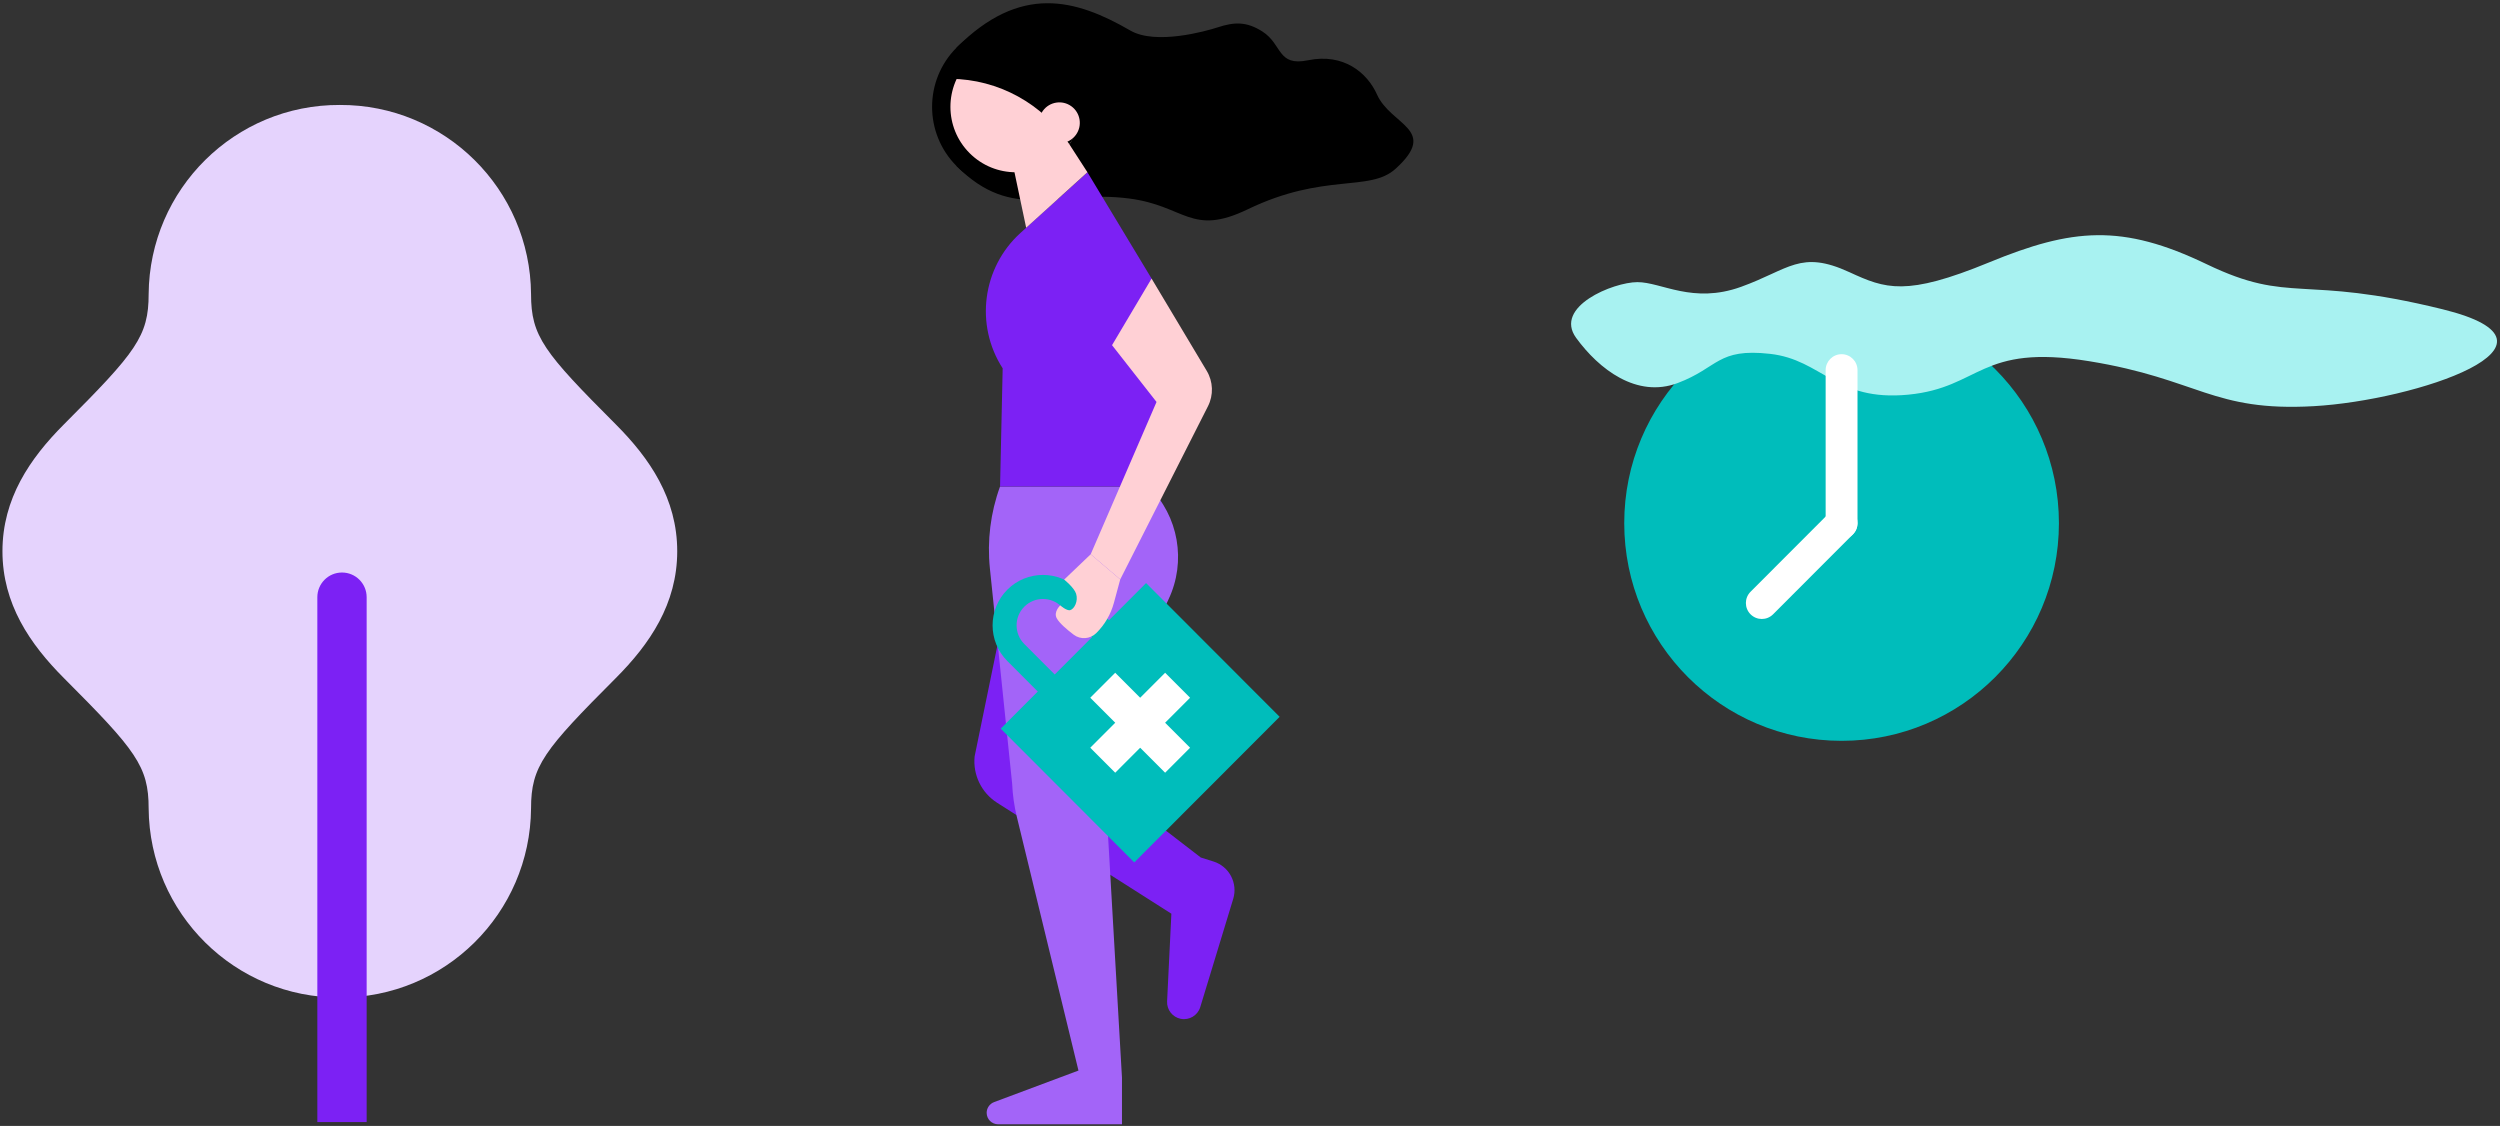 
<svg width="262px" height="118px" viewBox="0 0 262 118" version="1.1" xmlns="http://www.w3.org/2000/svg" xmlns:xlink="http://www.w3.org/1999/xlink">
    <rect x="0" y="0" width="262" height="118" fill="#333333" stroke="none"/>
    <!-- Generator: Sketch 43.2 (39069) - http://www.bohemiancoding.com/sketch -->
    <desc>Created with Sketch.</desc>
    <defs></defs>
    <g id="Hjemmelegene.no" stroke="none" stroke-width="1" fill="none" fill-rule="evenodd">
        <g id="Desktop-Frontpage" transform="translate(-546, -1367)">
            <g id="Page-1" transform="translate(546, 1353)">
                <g id="Group-37" transform="translate(162, 23.113)"></g>
                <g id="Group-44" transform="translate(20, 0.114)"></g>
                <g id="Group" transform="translate(0, 14)">
                    <path d="M112.648,4.989 C116.071,8.419 116.071,13.976 112.648,17.405 C109.224,20.834 103.674,20.834 100.25,17.405 C96.827,13.976 96.827,8.419 100.25,4.989 C103.674,1.561 109.224,1.561 112.648,4.989" id="Fill-1" fill="#000000"></path>
                    <path d="M100.251,17.405 C106.198,23.36 110.802,19.827 118.34,20.805 C124.212,21.566 124.823,24.799 130.754,21.938 C138.807,18.053 143.527,20.171 146.263,17.682 C150.814,13.542 145.769,13.162 144.31,9.905 C143.294,7.635 140.825,5.546 137.081,6.316 C133.836,6.984 134.417,4.657 132.3,3.303 C130.635,2.238 129.344,2.301 127.642,2.858 C126.336,3.284 121.113,4.736 118.461,3.201 C112.712,-0.126 106.929,-1.699 100.251,4.989" id="Fill-3" fill="#000000"></path>
                    <path d="M117.583,81.174 C117.537,81.175 117.493,81.171 117.447,81.171 C117.401,81.171 117.357,81.175 117.312,81.174 L117.583,81.174 Z" id="Fill-5" fill="#000000"></path>
                    <path d="M107.709,75.89 L125.841,89.866 L127.18,90.288 C128.824,90.806 129.742,92.554 129.24,94.205 L125.786,105.547 C125.519,106.42 124.634,106.95 123.738,106.772 C122.876,106.599 122.268,105.819 122.312,104.939 L122.76,95.757 L104.5,84.131 C102.861,83.088 101.948,81.209 102.14,79.275 L107.948,50.986 L107.709,75.89 Z" id="Fill-7" fill="#7C21F4"></path>
                    <path d="M115.974,85.009 L117.583,112.941 L117.583,117.825 L104.602,117.825 C103.94,117.825 103.402,117.288 103.402,116.625 C103.402,116.124 103.713,115.676 104.183,115.5 L113.023,112.194 L106.565,85.607 C106.288,84.468 106.124,83.305 106.074,82.133 L103.741,59.571 C103.441,56.666 103.805,53.73 104.805,50.986 L120.389,50.986 C123.519,54.092 124.35,58.842 122.456,62.827 L118.983,70.138 L115.974,85.009 Z" id="Fill-9" fill="#A364F8"></path>
                    <path d="M113.963,18.053 L106.954,24.404 C102.942,28.039 102.149,34.05 105.08,38.603 L104.806,50.987 L120.214,50.987 L123.148,42.124 L120.685,29.194 L113.963,18.053 Z" id="Fill-11" fill="#7C21F4"></path>
                    <polygon id="Fill-13" fill="#FFD0D5" points="113.963 18.053 107.543 23.87 105.054 12.063 107.676 8.326"></polygon>
                    <path d="M111.29,6.35 C113.963,9.027 113.963,13.367 111.29,16.044 C108.617,18.723 104.283,18.723 101.609,16.044 C98.937,13.367 98.937,9.027 101.609,6.35 C104.283,3.672 108.617,3.672 111.29,6.35" id="Fill-15" fill="#FFD0D5"></path>
                    <path d="M126.595,42.575 L117.401,60.721 L114.304,58.088 L121.204,42.125 L116.541,36.174 L120.685,29.194 L126.466,38.867 C127.143,39.998 127.192,41.398 126.595,42.575" id="Fill-17" fill="#FFD0D5"></path>
                    <polygon id="Fill-19" fill="#00BDBB" points="134.105 75.123 118.871 90.38 104.874 76.362 120.108 61.105"></polygon>
                    <path d="M110.561,70.712 L114.468,66.799 L111.253,63.582 C110.176,62.503 108.424,62.503 107.346,63.582 C106.269,64.661 106.271,66.416 107.347,67.494 L110.561,70.712 Z M118.026,66.799 L110.561,74.277 L105.567,69.277 C103.509,67.215 103.509,63.861 105.567,61.799 C107.626,59.737 110.974,59.737 113.033,61.799 L118.026,66.799 Z" id="Fill-21" fill="#00BDBB"></path>
                    <polygon id="Fill-23" fill="#FFFFFF" points="124.72 73.123 116.874 80.982 114.26 78.362 122.105 70.505"></polygon>
                    <polygon id="Fill-25" fill="#FFFFFF" points="124.72 78.362 122.105 80.982 114.26 73.123 116.874 70.504"></polygon>
                    <path d="M99.14,8.255 L99.599,8.258 C104.642,8.301 109.325,10.877 112.065,15.116 L118.983,5.543 L104.128,3.201 L99.14,8.255 Z" id="Fill-27" fill="#000000"></path>
                    <path d="M112.759,14.127 C112.067,15.086 110.73,15.302 109.772,14.609 C108.814,13.916 108.598,12.577 109.29,11.617 C109.982,10.658 111.32,10.442 112.277,11.135 C113.235,11.828 113.451,13.168 112.759,14.127" id="Fill-29" fill="#FFD0D5"></path>
                    <path d="M114.304,58.088 L111.525,60.741 C111.525,60.741 112.574,61.582 112.776,62.223 C113.014,62.985 112.606,63.806 112.159,63.942 C111.813,64.048 111.111,63.448 111.111,63.448 C111.111,63.448 110.38,64.132 110.747,64.797 C111.034,65.319 111.821,65.987 112.523,66.517 C113.241,67.058 114.249,66.981 114.889,66.349 C115.775,65.474 116.414,64.379 116.738,63.175 L117.401,60.721 L114.304,58.088 Z" id="Fill-31" fill="#FFD0D5"></path>
                    <path d="M215.775,54.827 C215.775,67.426 205.577,77.639 192.998,77.639 C180.417,77.639 170.22,67.426 170.22,54.827 C170.22,42.227 180.417,32.015 192.998,32.015 C205.577,32.015 215.775,42.227 215.775,54.827" id="Fill-33" fill="#00BDBB"></path>
                    <path d="M182.459,30.062 C177.397,31.885 174.126,29.564 171.595,29.568 C169.062,29.575 162.798,32.144 165.182,35.414 C167.565,38.682 171.526,41.761 175.817,40.144 C180.11,38.527 179.962,36.468 185.481,37.081 C190.998,37.693 192.346,42.101 199.984,41.361 C207.622,40.621 207.432,35.981 218.941,37.853 C230.447,39.725 231.858,43.169 242.495,42.566 C253.131,41.962 270.876,36.079 255.974,32.408 C241.071,28.737 240.128,31.955 231.257,27.688 C222.384,23.422 217.178,23.911 208.457,27.499 C199.735,31.088 197.603,30.265 193.823,28.526 C188.68,26.156 187.519,28.239 182.459,30.062 Z" id="Fill-35" fill="#A8F2F1"></path>
                    <path d="M192.998,56.498 C192.075,56.498 191.328,55.75 191.328,54.826 L191.328,38.791 C191.328,37.869 192.075,37.119 192.998,37.119 C193.92,37.119 194.667,37.869 194.667,38.791 L194.667,54.826 C194.667,55.75 193.92,56.498 192.998,56.498" id="Fill-38" fill="#FFFFFF"></path>
                    <path d="M184.639,64.869 C184.212,64.869 183.784,64.706 183.458,64.379 C182.806,63.725 182.806,62.667 183.458,62.015 L191.818,53.644 C192.469,52.991 193.525,52.991 194.178,53.644 C194.831,54.297 194.831,55.356 194.178,56.008 L185.819,64.379 C185.493,64.706 185.065,64.869 184.639,64.869" id="Fill-40" fill="#FFFFFF"></path>
                    <path d="M70.973,57.771 C70.973,63.282 68.095,67.499 64.536,71.063 C56.995,78.616 55.654,80.301 55.654,84.715 C55.568,95.727 46.603,104.588 35.616,104.54 C24.629,104.588 15.664,95.727 15.578,84.715 C15.578,80.301 14.236,78.616 6.696,71.063 C3.137,67.499 0.257,63.282 0.257,57.771 C0.257,52.258 3.137,48.041 6.696,44.477 C14.236,36.924 15.578,35.24 15.578,30.827 L15.578,30.826 C15.664,19.814 24.629,10.952 35.616,11 C46.603,10.952 55.568,19.814 55.654,30.826 L55.654,30.827 C55.654,35.24 56.995,36.924 64.536,44.477 C68.095,48.041 70.973,52.258 70.973,57.771" id="Fill-42" fill="#E5D3FD"></path>
                    <path d="M38.425,117.591 L33.257,117.591 L33.257,62.588 C33.257,61.158 34.414,60 35.841,60 C37.268,60 38.425,61.158 38.425,62.588 L38.425,117.591 Z" id="Fill-45" fill="#7C21F4"></path>
                </g>
            </g>
        </g>
    </g>
</svg>
